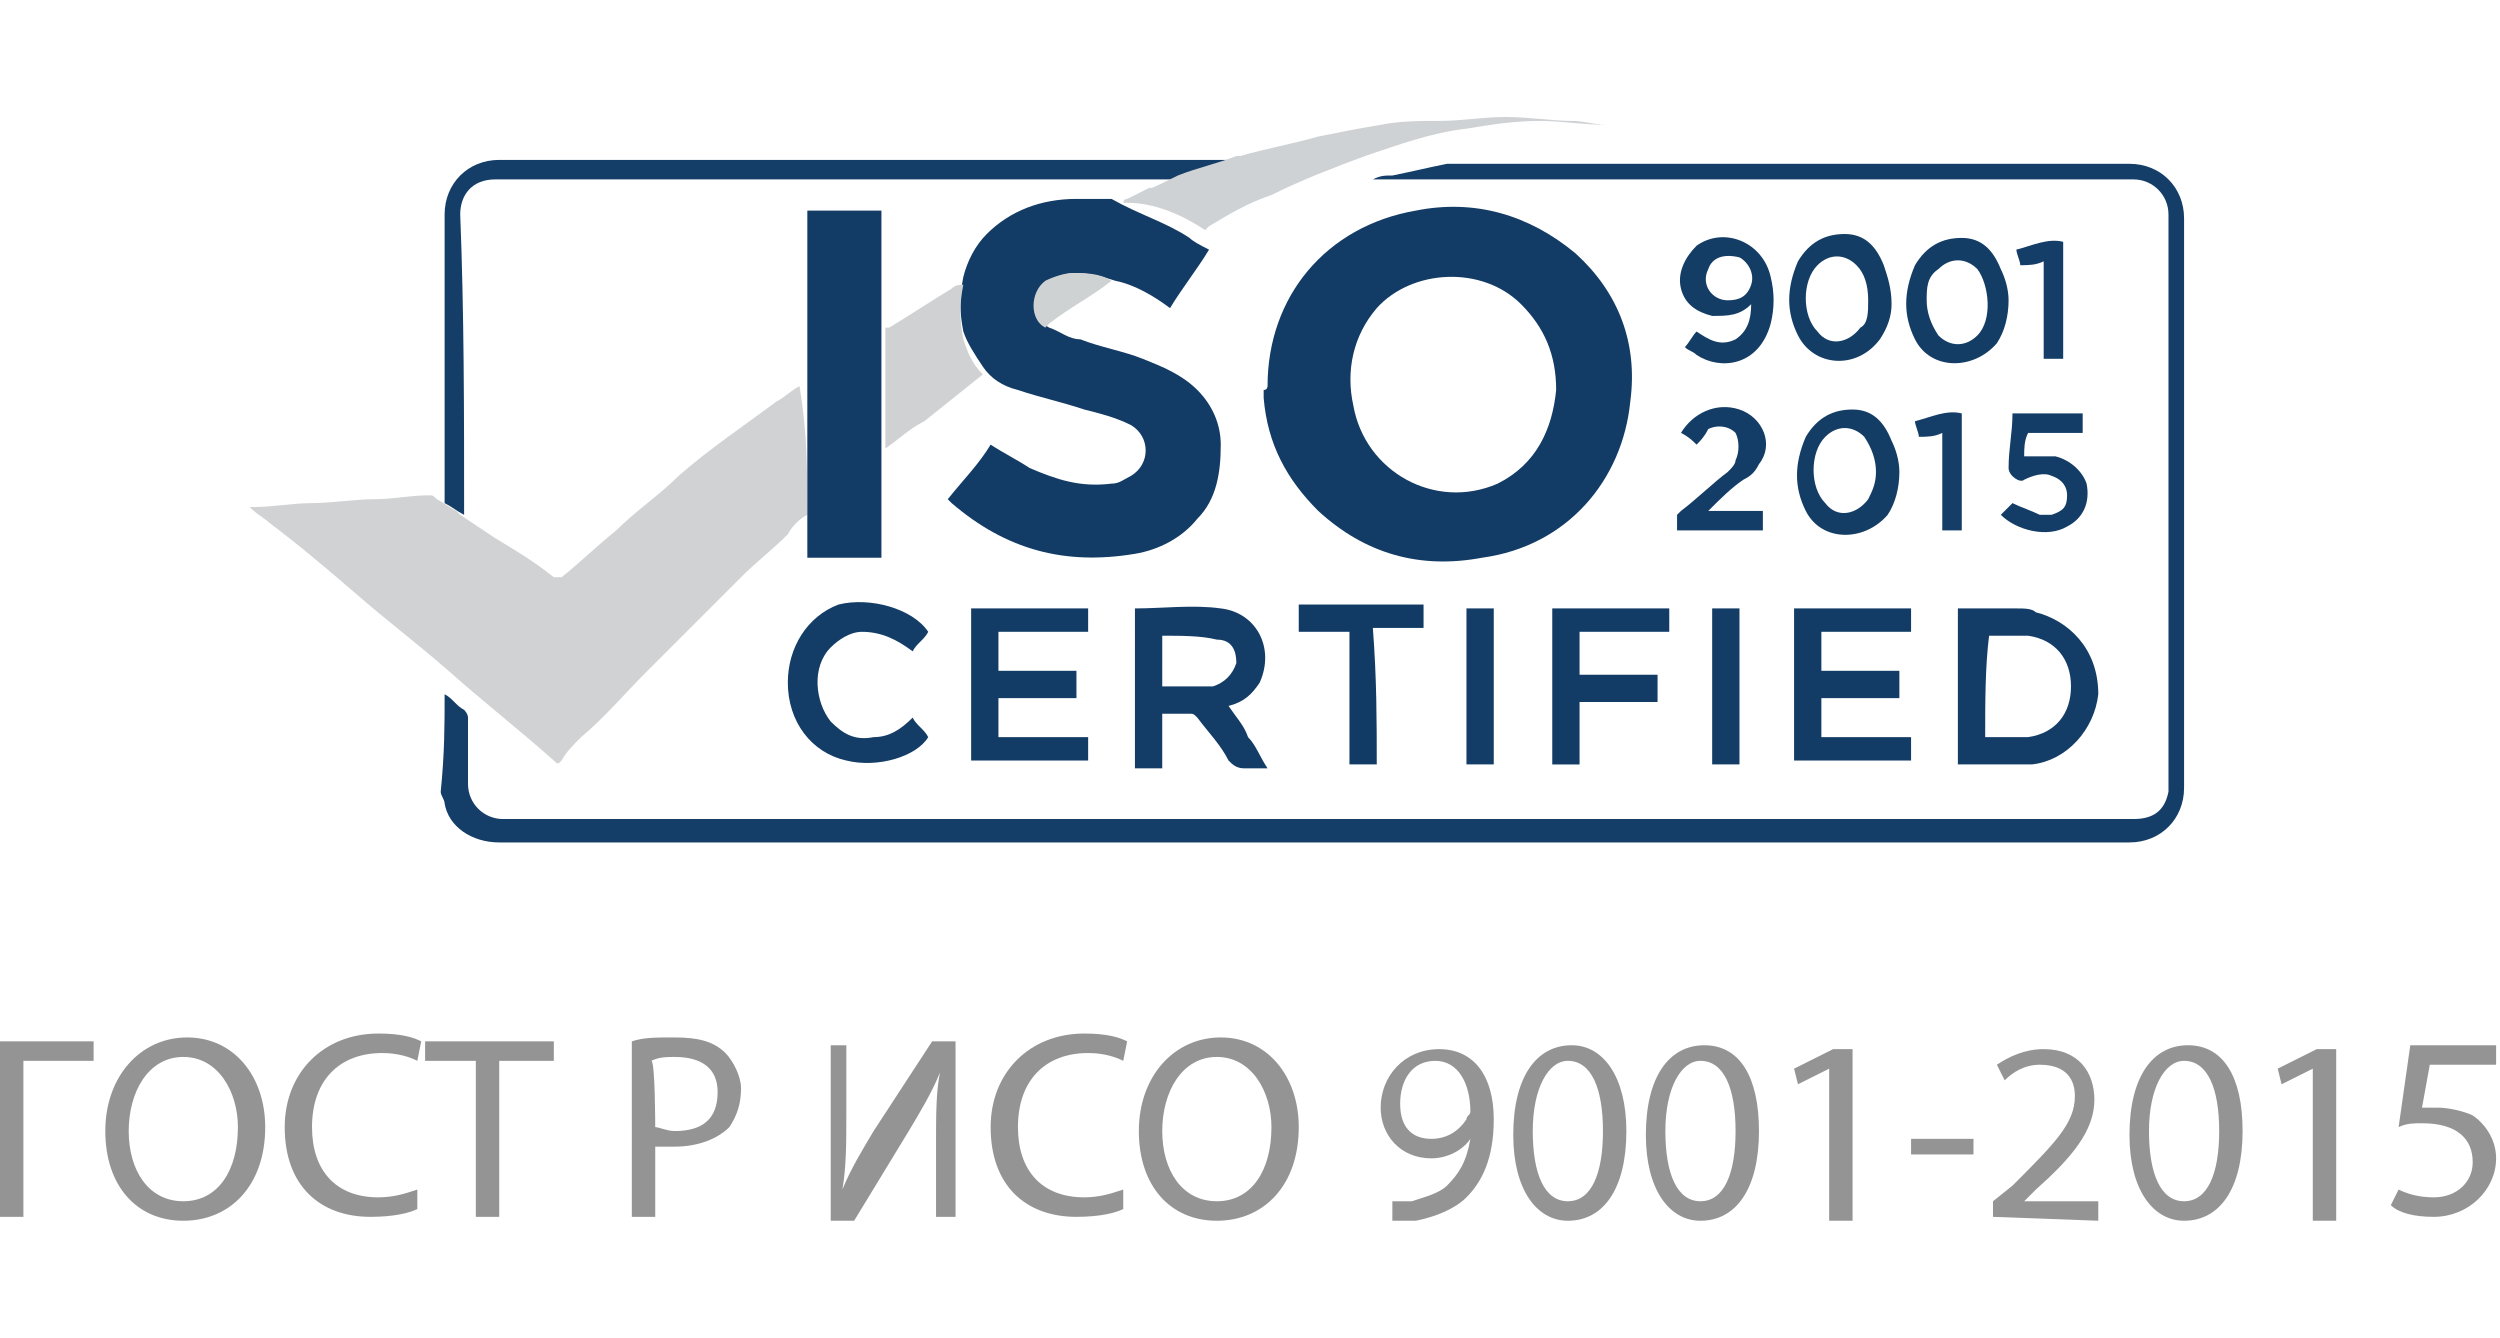 <?xml version="1.0" encoding="utf-8"?>
<!-- Generator: Adobe Illustrator 17.1.0, SVG Export Plug-In . SVG Version: 6.00 Build 0)  -->
<!DOCTYPE svg PUBLIC "-//W3C//DTD SVG 1.1//EN" "http://www.w3.org/Graphics/SVG/1.1/DTD/svg11.dtd">
<svg version="1.1" id="Layer_1" xmlns="http://www.w3.org/2000/svg" xmlns:xlink="http://www.w3.org/1999/xlink" x="0px" y="0px"
	 viewBox="17 5.1 64.1 34.3" enable-background="new 17 5.1 64.1 34.3" xml:space="preserve">
<g>
	<path fill="#D0D2D3" d="M37.7,18.3c-0.2,0.1-0.4,0.3-0.5,0.5c-0.4,0.4-0.8,0.7-1.2,1.1c-0.8,0.8-1.6,1.6-2.4,2.4
		c-0.6,0.6-1.1,1.2-1.7,1.7c-0.2,0.2-0.4,0.4-0.5,0.6c-0.1,0.1-0.1,0.1-0.2,0c-0.9-0.8-1.8-1.5-2.7-2.3c-0.8-0.7-1.6-1.3-2.4-2
		c-0.7-0.6-1.4-1.2-2.2-1.8c-0.1-0.1-0.3-0.2-0.5-0.4c0.1,0,0.1,0,0.1,0c0.5,0,1-0.1,1.5-0.1c0.5,0,1.1-0.1,1.6-0.1
		c0.5,0,0.9-0.1,1.4-0.1c0.1,0,0.1,0,0.2,0.1c0.2,0.1,0.3,0.2,0.5,0.3c0,0,0.1,0.1,0.1,0.1c0.3,0.2,0.6,0.4,0.9,0.6
		c0.5,0.3,1,0.6,1.5,1c0,0,0.1,0,0.2,0c0.5-0.4,0.9-0.8,1.4-1.2c0.5-0.5,1.1-0.9,1.6-1.4c0.8-0.7,1.7-1.3,2.5-1.9
		c0.2-0.1,0.4-0.3,0.6-0.4c0,0,0,0,0,0C37.7,16.2,37.7,17.2,37.7,18.3z"/>
	<path fill="#123B65" d="M49.5,15c0-2.3,1.5-4.1,3.8-4.5c1.5-0.3,2.9,0.1,4.1,1.1c1.1,1,1.6,2.3,1.4,3.8c-0.2,2-1.6,3.7-3.8,4
		c-1.6,0.3-3-0.1-4.2-1.2c-0.8-0.8-1.3-1.7-1.4-2.9c0-0.1,0-0.1,0-0.2C49.5,15.1,49.5,15,49.5,15z M56.9,15.1c0-0.9-0.3-1.6-0.9-2.2
		c-1-1-2.8-0.9-3.7,0.1c-0.6,0.7-0.8,1.6-0.6,2.5c0.3,1.7,2.1,2.7,3.7,2C56.4,17,56.8,16.1,56.9,15.1z"/>
	<path fill="#143E67" d="M28.4,22.9c0.2,0.1,0.3,0.3,0.5,0.4c0,0,0.1,0.1,0.1,0.2c0,0.6,0,1.1,0,1.7c0,0.5,0.4,0.9,0.9,0.9
		c0,0,0,0,0.1,0c13.9,0,27.8,0,41.7,0c0.5,0,0.8-0.2,0.9-0.7c0-0.1,0-0.2,0-0.2c0-4.9,0-9.7,0-14.6c0-0.5-0.4-0.9-0.9-0.9
		c-6.4,0-12.8,0-19.3,0c-0.1,0-0.1,0-0.2,0c0,0,0,0,0,0c0.2-0.1,0.3-0.1,0.5-0.1c0.5-0.1,0.9-0.2,1.4-0.3c0.1,0,0.1,0,0.2,0
		c5.8,0,11.5,0,17.3,0c0.8,0,1.4,0.6,1.4,1.4c0,4.9,0,9.7,0,14.6c0,0.8-0.6,1.4-1.4,1.4c0,0,0,0-0.1,0c-13.9,0-27.8,0-41.7,0
		c-0.7,0-1.3-0.4-1.4-1c0-0.1-0.1-0.2-0.1-0.3C28.4,24.4,28.4,23.7,28.4,22.9C28.4,22.9,28.4,22.9,28.4,22.9z"/>
	<path fill="#123B65" d="M47.5,11.2c0.1,0.1,0.3,0.2,0.5,0.3c-0.3,0.5-0.7,1-1,1.5c-0.4-0.3-0.9-0.6-1.4-0.7c-0.3-0.1-0.7-0.2-1-0.2
		c-0.3,0-0.5,0.1-0.7,0.2c-0.4,0.3-0.4,1,0,1.2c0.3,0.1,0.5,0.3,0.8,0.3c0.5,0.2,1.1,0.3,1.6,0.5c0.5,0.2,1,0.4,1.4,0.8
		c0.4,0.4,0.6,0.9,0.6,1.4c0,0.7-0.1,1.4-0.6,1.9c-0.4,0.5-1,0.8-1.6,0.9c-1.8,0.3-3.3-0.1-4.7-1.3c0,0,0,0-0.1-0.1
		c0.4-0.5,0.8-0.9,1.1-1.4c0.3,0.2,0.7,0.4,1,0.6c0.7,0.3,1.3,0.5,2.1,0.4c0.2,0,0.3-0.1,0.5-0.2c0.5-0.3,0.5-1,0-1.3
		c-0.4-0.2-0.8-0.3-1.2-0.4c-0.6-0.2-1.1-0.3-1.7-0.5c-0.4-0.1-0.7-0.3-0.9-0.6c-0.2-0.3-0.4-0.6-0.5-0.9c-0.1-0.5-0.1-0.9,0-1.4
		c0.1-0.4,0.3-0.8,0.6-1.1c0.6-0.6,1.4-0.9,2.3-0.9c0.3,0,0.6,0,0.8,0c0,0,0.1,0,0.1,0C46.2,10.6,46.9,10.8,47.5,11.2z"/>
	<path fill="#123B65" d="M37.7,18.3c0-1.1,0-2.2,0-3.3c0,0,0,0,0,0c0-0.1,0-0.1,0-0.2c0-1.4,0-2.7,0-4.1c0-0.1,0-0.1,0-0.2
		c0.7,0,1.3,0,1.9,0c0,0.1,0,0.1,0,0.2c0,1,0,1.9,0,2.9c0,0.8,0,1.6,0,2.4c0,0.2,0,0.4,0,0.7c0,0.6,0,1.1,0,1.7c0,0.3,0,0.7,0,1
		c-0.7,0-1.3,0-1.9,0C37.7,19,37.7,18.7,37.7,18.3z"/>
	<path fill="#143E67" d="M28.9,18.3c-0.2-0.1-0.3-0.2-0.5-0.3c0-0.1,0-0.1,0-0.2c0-2.4,0-4.8,0-7.2c0-0.8,0.6-1.4,1.4-1.4
		c6.2,0,12.5,0,18.7,0c0.1,0,0.1,0,0.2,0c0,0,0,0-0.1,0c-0.5,0.2-1,0.3-1.5,0.5c-0.1,0-0.1,0-0.2,0c-5.7,0-11.5,0-17.2,0
		c-0.6,0-0.9,0.4-0.9,0.9C28.9,13.1,28.9,15.7,28.9,18.3z"/>
	<path fill="#CFD2D4" d="M47.2,9.6c0.5-0.2,1-0.3,1.5-0.5c0,0,0,0,0.1,0c0.7-0.2,1.3-0.3,2-0.5c0.5-0.1,1-0.2,1.6-0.3
		c0.5-0.1,1-0.1,1.5-0.1c0.6,0,1.1-0.1,1.7-0.1c0.6,0,1.2,0.1,1.7,0.1c0.3,0,0.6,0.1,0.9,0.1c0,0,0,0,0,0c-0.6,0-1.2-0.1-1.7-0.1
		c-0.7,0-1.3,0.1-1.9,0.2c-0.9,0.1-1.7,0.4-2.6,0.7c-0.8,0.3-1.6,0.6-2.4,1c-0.6,0.2-1.1,0.5-1.6,0.8c0,0-0.1,0.1-0.1,0.1
		c-0.6-0.4-1.3-0.7-2-0.7c0,0-0.1,0-0.1,0c0,0,0-0.1,0.1-0.1c0.2-0.1,0.4-0.2,0.6-0.3C46.4,10,46.8,9.8,47.2,9.6z"/>
	<path fill="#133C66" d="M46.1,20.7c0.7,0,1.5-0.1,2.2,0c0.9,0.1,1.4,1,1,1.9c-0.2,0.3-0.4,0.5-0.8,0.6c0.2,0.3,0.4,0.5,0.5,0.8
		c0.2,0.2,0.3,0.5,0.5,0.8c-0.2,0-0.4,0-0.6,0c-0.2,0-0.3-0.1-0.4-0.2c-0.2-0.4-0.5-0.7-0.8-1.1c-0.1-0.1-0.1-0.1-0.2-0.1
		c-0.2,0-0.5,0-0.7,0c0,0.5,0,0.9,0,1.4c-0.2,0-0.5,0-0.7,0C46.1,23.4,46.1,22,46.1,20.7z M46.8,22.7C46.8,22.7,46.8,22.7,46.8,22.7
		c0.3,0,0.6,0,0.8,0c0.2,0,0.3,0,0.5,0c0.3-0.1,0.5-0.3,0.6-0.6c0-0.3-0.1-0.6-0.5-0.6c-0.4-0.1-0.9-0.1-1.4-0.1
		C46.8,21.8,46.8,22.2,46.8,22.7z"/>
	<path fill="#133C66" d="M67.2,24.7c0-1.3,0-2.6,0-4c0.5,0,1,0,1.5,0c0.2,0,0.4,0,0.5,0.1c0.8,0.2,1.6,0.9,1.6,2.1
		c-0.1,0.9-0.8,1.7-1.7,1.8C68.5,24.7,67.9,24.7,67.2,24.7z M67.9,24c0.4,0,0.7,0,1.1,0c0.7-0.1,1.1-0.6,1.1-1.3
		c0-0.7-0.4-1.2-1.1-1.3c-0.3,0-0.7,0-1,0C67.9,22.2,67.9,23.1,67.9,24z"/>
	<path fill="#123C65" d="M41.9,20.7c1,0,2,0,3,0c0,0.2,0,0.4,0,0.6c-0.8,0-1.5,0-2.3,0c0,0.3,0,0.7,0,1c0.7,0,1.3,0,2,0
		c0,0.2,0,0.4,0,0.7c-0.7,0-1.3,0-2,0c0,0.3,0,0.7,0,1c0.8,0,1.5,0,2.3,0c0,0.2,0,0.4,0,0.6c-1,0-2,0-3,0
		C41.9,23.4,41.9,22,41.9,20.7z"/>
	<path fill="#123C65" d="M63,20.7c1,0,2,0,3,0c0,0.2,0,0.4,0,0.6c-0.8,0-1.5,0-2.3,0c0,0.3,0,0.7,0,1c0.7,0,1.3,0,2,0
		c0,0.2,0,0.4,0,0.7c-0.7,0-1.3,0-2,0c0,0.3,0,0.7,0,1c0.8,0,1.5,0,2.3,0c0,0.2,0,0.4,0,0.6c-1,0-2,0-3,0C63,23.4,63,22,63,20.7z"/>
	<path fill="#133D66" d="M40.8,21.3c-0.1,0.2-0.3,0.3-0.4,0.5c-0.4-0.3-0.8-0.5-1.3-0.5c-0.3,0-0.6,0.2-0.8,0.4
		c-0.5,0.5-0.4,1.4,0,1.9c0.3,0.3,0.6,0.5,1.1,0.4c0.4,0,0.7-0.2,1-0.5c0.1,0.2,0.3,0.3,0.4,0.5c-0.3,0.5-1.3,0.8-2.1,0.6
		c-0.9-0.2-1.5-1-1.5-2c0-0.9,0.5-1.7,1.3-2C39.3,20.4,40.4,20.7,40.8,21.3z"/>
	<path fill="#CFD1D3" d="M39.7,16.6c0-0.2,0-0.4,0-0.7c0-0.8,0-1.6,0-2.4c0,0,0.1,0,0.1,0c0.5-0.3,1.1-0.7,1.6-1
		c0.1-0.1,0.2-0.1,0.3-0.1c-0.1,0.5-0.1,0.9,0,1.4c0.1,0.3,0.2,0.6,0.5,0.9c-0.5,0.4-1,0.8-1.5,1.2C40.3,16.1,40,16.4,39.7,16.6z"/>
	<path fill="#123C66" d="M56.8,20.7c1,0,2,0,3,0c0,0.2,0,0.4,0,0.6c-0.8,0-1.5,0-2.3,0c0,0.4,0,0.7,0,1.1c0.7,0,1.3,0,2,0
		c0,0.2,0,0.4,0,0.7c-0.7,0-1.3,0-2,0c0,0.6,0,1.1,0,1.6c-0.2,0-0.5,0-0.7,0C56.8,23.4,56.8,22,56.8,20.7z"/>
	<path fill="#113B65" d="M52.3,24.7c-0.2,0-0.5,0-0.7,0c0-1.1,0-2.2,0-3.4c-0.4,0-0.8,0-1.3,0c0-0.2,0-0.4,0-0.7c1.1,0,2.2,0,3.2,0
		c0,0.2,0,0.4,0,0.6c-0.4,0-0.8,0-1.3,0C52.3,22.5,52.3,23.6,52.3,24.7z"/>
	<path fill="#143D66" d="M60.2,14c0.1-0.1,0.2-0.3,0.3-0.4c0.3,0.2,0.6,0.4,1,0.2c0.3-0.2,0.4-0.5,0.4-0.9c-0.3,0.3-0.6,0.3-1,0.3
		c-0.4-0.1-0.7-0.3-0.8-0.7s0.1-0.8,0.4-1.1c0.7-0.5,1.7-0.1,1.9,0.8c0.1,0.4,0.1,0.8,0,1.2c-0.3,1.1-1.3,1.2-1.9,0.8
		C60.4,14.1,60.3,14.1,60.2,14z M61.3,12.8c0.3,0,0.5-0.1,0.6-0.4c0.1-0.3-0.1-0.6-0.3-0.7c-0.4-0.1-0.7,0-0.8,0.3
		C60.6,12.4,60.9,12.8,61.3,12.8z"/>
	<path fill="#143D66" d="M65.5,12.9c0,0.3-0.1,0.6-0.3,0.9c-0.6,0.8-1.7,0.7-2.1-0.1c-0.3-0.6-0.3-1.2,0-1.9
		c0.3-0.5,0.7-0.7,1.2-0.7c0.5,0,0.8,0.3,1,0.8C65.4,12.2,65.5,12.5,65.5,12.9z M64.9,12.8c0-0.4-0.1-0.7-0.3-0.9
		c-0.3-0.3-0.7-0.3-1,0c-0.4,0.4-0.4,1.3,0,1.7c0.3,0.4,0.8,0.3,1.1-0.1C64.9,13.4,64.9,13.1,64.9,12.8z"/>
	<path fill="#143D66" d="M65.7,17.2c0,0.4-0.1,0.8-0.3,1.1c-0.6,0.7-1.7,0.7-2.1-0.1c-0.3-0.6-0.3-1.2,0-1.9
		c0.3-0.5,0.7-0.7,1.2-0.7c0.5,0,0.8,0.3,1,0.8C65.6,16.6,65.7,16.9,65.7,17.2z M65.1,17.2c0-0.3-0.1-0.6-0.3-0.9
		c-0.3-0.3-0.7-0.3-1,0c-0.4,0.4-0.4,1.3,0,1.7c0.3,0.4,0.8,0.3,1.1-0.1C65,17.7,65.1,17.5,65.1,17.2z"/>
	<path fill="#143D66" d="M68.5,12.8c0,0.4-0.1,0.8-0.3,1.1c-0.6,0.7-1.7,0.7-2.1-0.1c-0.3-0.6-0.3-1.2,0-1.9
		c0.3-0.5,0.7-0.7,1.2-0.7c0.5,0,0.8,0.3,1,0.8C68.4,12.2,68.5,12.5,68.5,12.8z M66.4,12.8c0,0.3,0.1,0.6,0.3,0.9
		c0.3,0.3,0.7,0.3,1,0c0.4-0.4,0.3-1.3,0-1.7c-0.3-0.3-0.7-0.3-1,0C66.4,12.2,66.4,12.5,66.4,12.8z"/>
	<path fill="#133D66" d="M68.9,16.8c0.3,0,0.5,0,0.8,0c0.4,0.1,0.7,0.4,0.8,0.7c0.1,0.5-0.1,0.9-0.5,1.1c-0.5,0.3-1.3,0.1-1.7-0.3
		c0.1-0.1,0.2-0.2,0.3-0.3c0.2,0.1,0.5,0.2,0.7,0.3c0.1,0,0.2,0,0.3,0c0.3-0.1,0.4-0.2,0.4-0.5c0-0.2-0.1-0.4-0.4-0.5
		c-0.2-0.1-0.5,0-0.7,0.1c-0.1,0.1-0.4-0.1-0.4-0.3c0-0.5,0.1-0.9,0.1-1.4c0.6,0,1.2,0,1.8,0c0,0.1,0,0.3,0,0.5c-0.5,0-0.9,0-1.4,0
		C68.9,16.4,68.9,16.6,68.9,16.8z"/>
	<path fill="#133D66" d="M60.5,16.5c-0.1-0.1-0.2-0.2-0.4-0.3c0.3-0.5,0.9-0.8,1.5-0.6c0.6,0.2,0.9,0.9,0.5,1.4
		c-0.1,0.2-0.2,0.3-0.4,0.4c-0.3,0.2-0.6,0.5-0.9,0.8c0.3,0,0.5,0,0.7,0s0.5,0,0.7,0c0,0.2,0,0.3,0,0.5c-0.7,0-1.4,0-2.2,0
		c0-0.1,0-0.3,0-0.4c0,0,0.1-0.1,0.1-0.1c0.4-0.3,0.8-0.7,1.2-1c0.1-0.1,0.2-0.2,0.2-0.3c0.1-0.2,0.1-0.5,0-0.7
		c-0.2-0.2-0.5-0.2-0.7-0.1C60.7,16.3,60.6,16.4,60.5,16.5z"/>
	<path fill="#133D66" d="M55.3,24.7c-0.2,0-0.5,0-0.7,0c0-1.3,0-2.7,0-4c0.2,0,0.5,0,0.7,0C55.3,22,55.3,23.4,55.3,24.7z"/>
	<path fill="#133D66" d="M61.6,24.7c-0.2,0-0.5,0-0.7,0c0-1.3,0-2.7,0-4c0.2,0,0.5,0,0.7,0C61.6,22,61.6,23.4,61.6,24.7z"/>
	<path fill="#143D67" d="M66.8,18.7c0-0.8,0-1.7,0-2.5c-0.2,0.1-0.4,0.1-0.6,0.1c0-0.1-0.1-0.3-0.1-0.4c0.4-0.1,0.8-0.3,1.2-0.2
		c0,1,0,2,0,3C67.2,18.7,67,18.7,66.8,18.7z"/>
	<path fill="#143D67" d="M69.9,14.3c-0.2,0-0.3,0-0.5,0c0-0.8,0-1.7,0-2.5c-0.2,0.1-0.4,0.1-0.6,0.1c0-0.1-0.1-0.3-0.1-0.4
		c0.4-0.1,0.8-0.3,1.2-0.2C69.9,12.3,69.9,13.3,69.9,14.3z"/>
	<path fill="#CFD2D3" d="M43.8,13.5c-0.4-0.2-0.4-0.9,0-1.2c0.2-0.1,0.5-0.2,0.7-0.2c0.3,0,0.7,0,1,0.2c-0.5,0.4-1.1,0.7-1.6,1.1
		C43.9,13.4,43.9,13.4,43.8,13.5z"/>
</g>
<g enable-background="new    ">
	<path fill="#949494" d="M19.4,31.8v0.5h-1.8v4H17v-4.5H19.4z"/>
	<path fill="#949494" d="M23.8,34c0,1.5-0.9,2.4-2.1,2.4c-1.2,0-2-0.9-2-2.3c0-1.4,0.9-2.4,2.1-2.4C23,31.7,23.8,32.7,23.8,34z
		 M20.3,34.1c0,1,0.5,1.8,1.4,1.8s1.4-0.8,1.4-1.9c0-0.9-0.5-1.8-1.4-1.8C20.8,32.2,20.3,33.1,20.3,34.1z"/>
	<path fill="#949494" d="M27.7,36.1c-0.2,0.1-0.6,0.2-1.2,0.2c-1.3,0-2.2-0.8-2.2-2.3c0-1.4,1-2.4,2.4-2.4c0.6,0,0.9,0.1,1.1,0.2
		l-0.1,0.5c-0.2-0.1-0.5-0.2-0.9-0.2c-1.1,0-1.8,0.7-1.8,1.9c0,1.1,0.6,1.8,1.7,1.8c0.4,0,0.7-0.1,1-0.2L27.7,36.1z"/>
	<path fill="#949494" d="M29.3,32.3h-1.4v-0.5h3.3v0.5h-1.4v4h-0.6V32.3L29.3,32.3z"/>
	<path fill="#949494" d="M33.2,31.8c0.3-0.1,0.6-0.1,1.1-0.1c0.6,0,1,0.1,1.3,0.4c0.2,0.2,0.4,0.6,0.4,0.9c0,0.4-0.1,0.7-0.3,1
		c-0.3,0.3-0.8,0.5-1.4,0.5c-0.2,0-0.3,0-0.5,0v1.8h-0.6L33.2,31.8L33.2,31.8z M33.8,34c0.1,0,0.3,0.1,0.5,0.1c0.7,0,1.1-0.3,1.1-1
		c0-0.6-0.4-0.9-1.1-0.9c-0.2,0-0.4,0-0.6,0.1C33.8,32.3,33.8,34,33.8,34z"/>
	<path fill="#949494" d="M38.7,31.8v1.9c0,0.7,0,1.3-0.1,1.9l0,0c0.2-0.5,0.5-1,0.8-1.5l1.5-2.3h0.6v4.5H41v-1.9
		c0-0.7,0-1.3,0.1-1.8l0,0c-0.2,0.5-0.5,1-0.8,1.5l-1.4,2.3h-0.6v-4.5H38.7z"/>
	<path fill="#949494" d="M45.8,36.1c-0.2,0.1-0.6,0.2-1.2,0.2c-1.3,0-2.2-0.8-2.2-2.3c0-1.4,1-2.4,2.4-2.4c0.6,0,0.9,0.1,1.1,0.2
		l-0.1,0.5c-0.2-0.1-0.5-0.2-0.9-0.2c-1.1,0-1.8,0.7-1.8,1.9c0,1.1,0.6,1.8,1.7,1.8c0.4,0,0.7-0.1,1-0.2L45.8,36.1z"/>
	<path fill="#949494" d="M50.3,34c0,1.5-0.9,2.4-2.1,2.4c-1.2,0-2-0.9-2-2.3c0-1.4,0.9-2.4,2.1-2.4C49.5,31.7,50.3,32.7,50.3,34z
		 M46.8,34.1c0,1,0.5,1.8,1.4,1.8s1.4-0.8,1.4-1.9c0-0.9-0.5-1.8-1.4-1.8C47.3,32.2,46.8,33.1,46.8,34.1z"/>
	<path fill="#949494" d="M52.7,35.9c0.1,0,0.3,0,0.5,0c0.3-0.1,0.7-0.2,0.9-0.4c0.3-0.3,0.5-0.6,0.6-1.2h0c-0.2,0.3-0.6,0.5-1,0.5
		c-0.8,0-1.3-0.6-1.3-1.3c0-0.8,0.6-1.5,1.5-1.5c0.9,0,1.4,0.7,1.4,1.8c0,1-0.3,1.6-0.7,2c-0.3,0.3-0.8,0.5-1.3,0.6
		c-0.2,0-0.4,0-0.6,0L52.7,35.9L52.7,35.9z M52.9,33.4c0,0.6,0.3,0.9,0.8,0.9c0.4,0,0.7-0.2,0.9-0.5c0-0.1,0.1-0.1,0.1-0.2
		c0-0.7-0.3-1.3-0.9-1.3C53.2,32.3,52.9,32.8,52.9,33.4z"/>
	<path fill="#949494" d="M58.7,34.1c0,1.5-0.6,2.3-1.5,2.3c-0.8,0-1.4-0.8-1.4-2.2c0-1.5,0.6-2.3,1.5-2.3
		C58.1,31.9,58.7,32.7,58.7,34.1z M56.3,34.1c0,1.1,0.3,1.8,0.9,1.8c0.6,0,0.9-0.7,0.9-1.8c0-1.1-0.3-1.8-0.9-1.8
		C56.7,32.3,56.3,33,56.3,34.1z"/>
	<path fill="#949494" d="M62.1,34.1c0,1.5-0.6,2.3-1.5,2.3c-0.8,0-1.4-0.8-1.4-2.2c0-1.5,0.6-2.3,1.5-2.3
		C61.6,31.9,62.1,32.7,62.1,34.1z M59.7,34.1c0,1.1,0.3,1.8,0.9,1.8c0.6,0,0.9-0.7,0.9-1.8c0-1.1-0.3-1.8-0.9-1.8
		C60.1,32.3,59.7,33,59.7,34.1z"/>
	<path fill="#949494" d="M63.9,32.5L63.9,32.5l-0.8,0.4L63,32.5l1-0.5h0.5v4.4h-0.6L63.9,32.5L63.9,32.5z"/>
	<path fill="#949494" d="M67.6,34.3v0.4H66v-0.4H67.6z"/>
	<path fill="#949494" d="M68.1,36.3v-0.4l0.5-0.4c1.1-1.1,1.6-1.6,1.6-2.3c0-0.4-0.2-0.8-0.9-0.8c-0.4,0-0.7,0.2-0.9,0.4l-0.2-0.4
		c0.3-0.2,0.7-0.4,1.2-0.4c0.9,0,1.3,0.6,1.3,1.3c0,0.8-0.6,1.5-1.5,2.3l-0.3,0.3v0h1.9v0.5L68.1,36.3L68.1,36.3z"/>
	<path fill="#949494" d="M74.5,34.1c0,1.5-0.6,2.3-1.5,2.3c-0.8,0-1.4-0.8-1.4-2.2c0-1.5,0.6-2.3,1.5-2.3
		C74,31.9,74.5,32.7,74.5,34.1z M72.1,34.1c0,1.1,0.3,1.8,0.9,1.8c0.6,0,0.9-0.7,0.9-1.8c0-1.1-0.3-1.8-0.9-1.8
		C72.5,32.3,72.1,33,72.1,34.1z"/>
	<path fill="#949494" d="M76.3,32.5L76.3,32.5l-0.8,0.4l-0.1-0.4l1-0.5h0.5v4.4h-0.6L76.3,32.5L76.3,32.5z"/>
	<path fill="#949494" d="M81,32.4h-1.7l-0.2,1.1c0.1,0,0.2,0,0.4,0c0.3,0,0.7,0.1,0.9,0.2c0.3,0.2,0.6,0.6,0.6,1.1
		c0,0.8-0.7,1.5-1.6,1.5c-0.5,0-0.9-0.1-1.1-0.3l0.2-0.4c0.2,0.1,0.5,0.2,0.9,0.2c0.6,0,1-0.4,1-0.9c0-0.6-0.4-1-1.3-1
		c-0.2,0-0.4,0-0.6,0.1l0.3-2.1H81L81,32.4C81,32.4,81,32.4,81,32.4z"/>
</g>
</svg>
